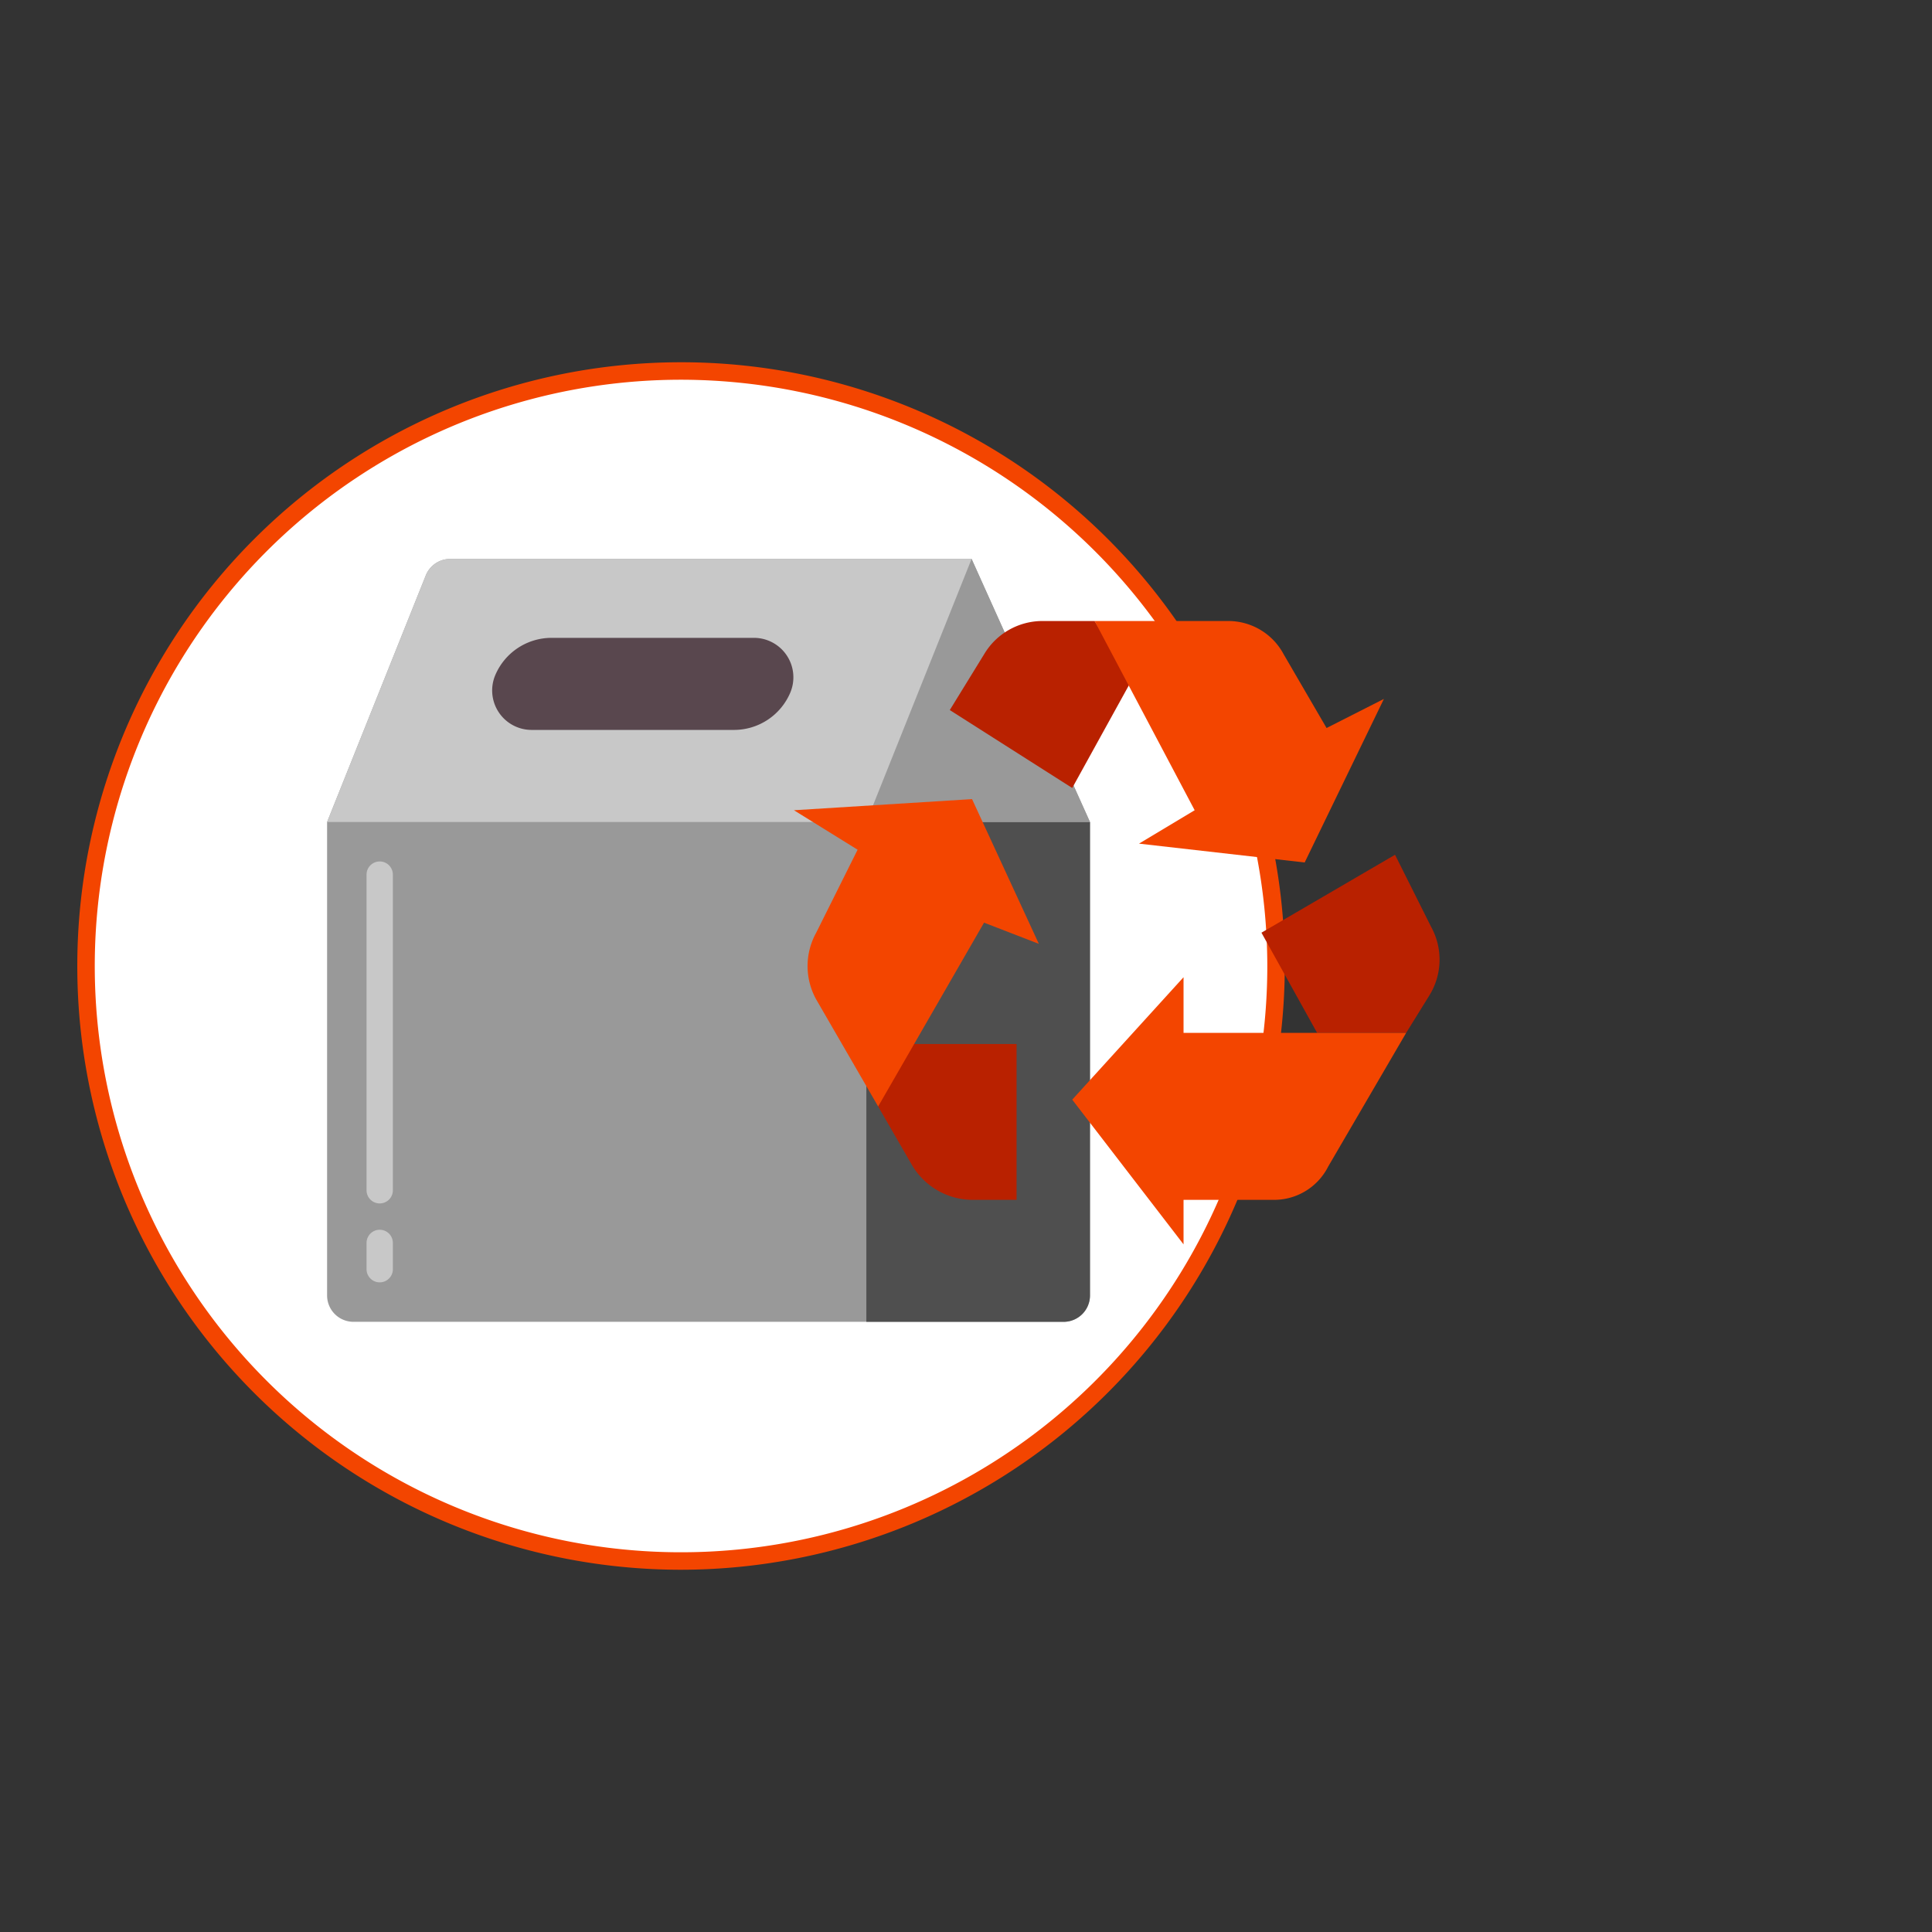 <?xml version="1.0" encoding="UTF-8"?> <svg xmlns="http://www.w3.org/2000/svg" width="200" height="200" viewBox="0 0 200 200"><rect x="0" y="0" width="200" height="200" fill="#333333" stroke="none"/><defs><style>.cls-2{fill:#f34500}.cls-3{fill:#999}.cls-5{fill:#c8c8c8}.cls-7{fill:#b92100}</style></defs><g id="Layer_2" data-name="Layer 2"><g id="Layer_1-2" data-name="Layer 1"><circle cx="70.482" cy="99.935" r="61.781" fill="#fff"></circle><path class="cls-2" d="M70.501 162.5a62.5 62.5 0 1162.5-62.501 62.572 62.572 0 01-62.5 62.501zm0-123.191a60.691 60.691 0 1060.691 60.69 60.759 60.759 0 00-60.691-60.69z"></path><path class="cls-3" d="M112.834 85.093v49.018a2.731 2.731 0 01-2.723 2.723H36.584a2.731 2.731 0 01-2.723-2.723V85.093l10.212-25.517a2.718 2.718 0 012.519-1.715h53.988z"></path><path d="M112.834 85.093v49.018a2.731 2.731 0 01-2.723 2.723H89.686V85.093z" fill="#4f4f4f"></path><path class="cls-3" d="M112.834 85.093H89.686l10.893-27.232z"></path><path class="cls-5" d="M100.579 57.86L89.686 85.093H33.86l10.212-25.517a2.718 2.718 0 012.519-1.715z"></path><path d="M75.98 75.561H55.034a4.084 4.084 0 01-3.754-5.694 6.332 6.332 0 015.819-3.837h20.947a4.085 4.085 0 013.754 5.694 6.331 6.331 0 01-5.819 3.837z" fill="#59474e"></path><path class="cls-5" d="M39.307 124.579a1.361 1.361 0 01-1.361-1.362V90.539a1.361 1.361 0 112.723 0v32.678a1.361 1.361 0 01-1.362 1.362zM39.307 132.749a1.361 1.361 0 01-1.361-1.361v-2.723a1.361 1.361 0 112.723 0v2.723a1.361 1.361 0 01-1.362 1.361z"></path><g><path class="cls-7" d="M117.142 70.432l-3.828-6.145h-5.392a7.029 7.029 0 00-6.029 3.413l-3.572 5.805 12.675 8.066z"></path><path class="cls-2" d="M137.326 75.364l-4.435-7.62a6.493 6.493 0 00-5.762-3.457h-13.815L123.672 83.876l-5.762 3.457 17.149 1.951 8.202-16.931z"></path><path class="cls-7" d="M144.414 88.486l-13.828 8.066 5.762 10.371h9.218l2.408-3.889a7.029 7.029 0 00.164-7.109z"></path><path class="cls-2" d="M122.52 106.923v-5.762l-11.523 12.675 11.523 14.98v-4.609h9.218a6.277 6.277 0 005.762-3.457l8.066-13.828z"></path><path class="cls-7" d="M93.712 108.075L90.906 114.542l3.506 6.074a7.311 7.311 0 006.213 3.592h4.609v-16.132z"></path><path class="cls-2" d="M107.54 97.704l-6.914-14.98-18.437 1.152 6.59 4.086-4.285 8.589a7.13 7.13 0 000 6.914l6.411 11.076 2.399-4.162 8.564-14.865z"></path></g><path fill="none" d="M0 0h200v200H0z"></path></g></g></svg> 